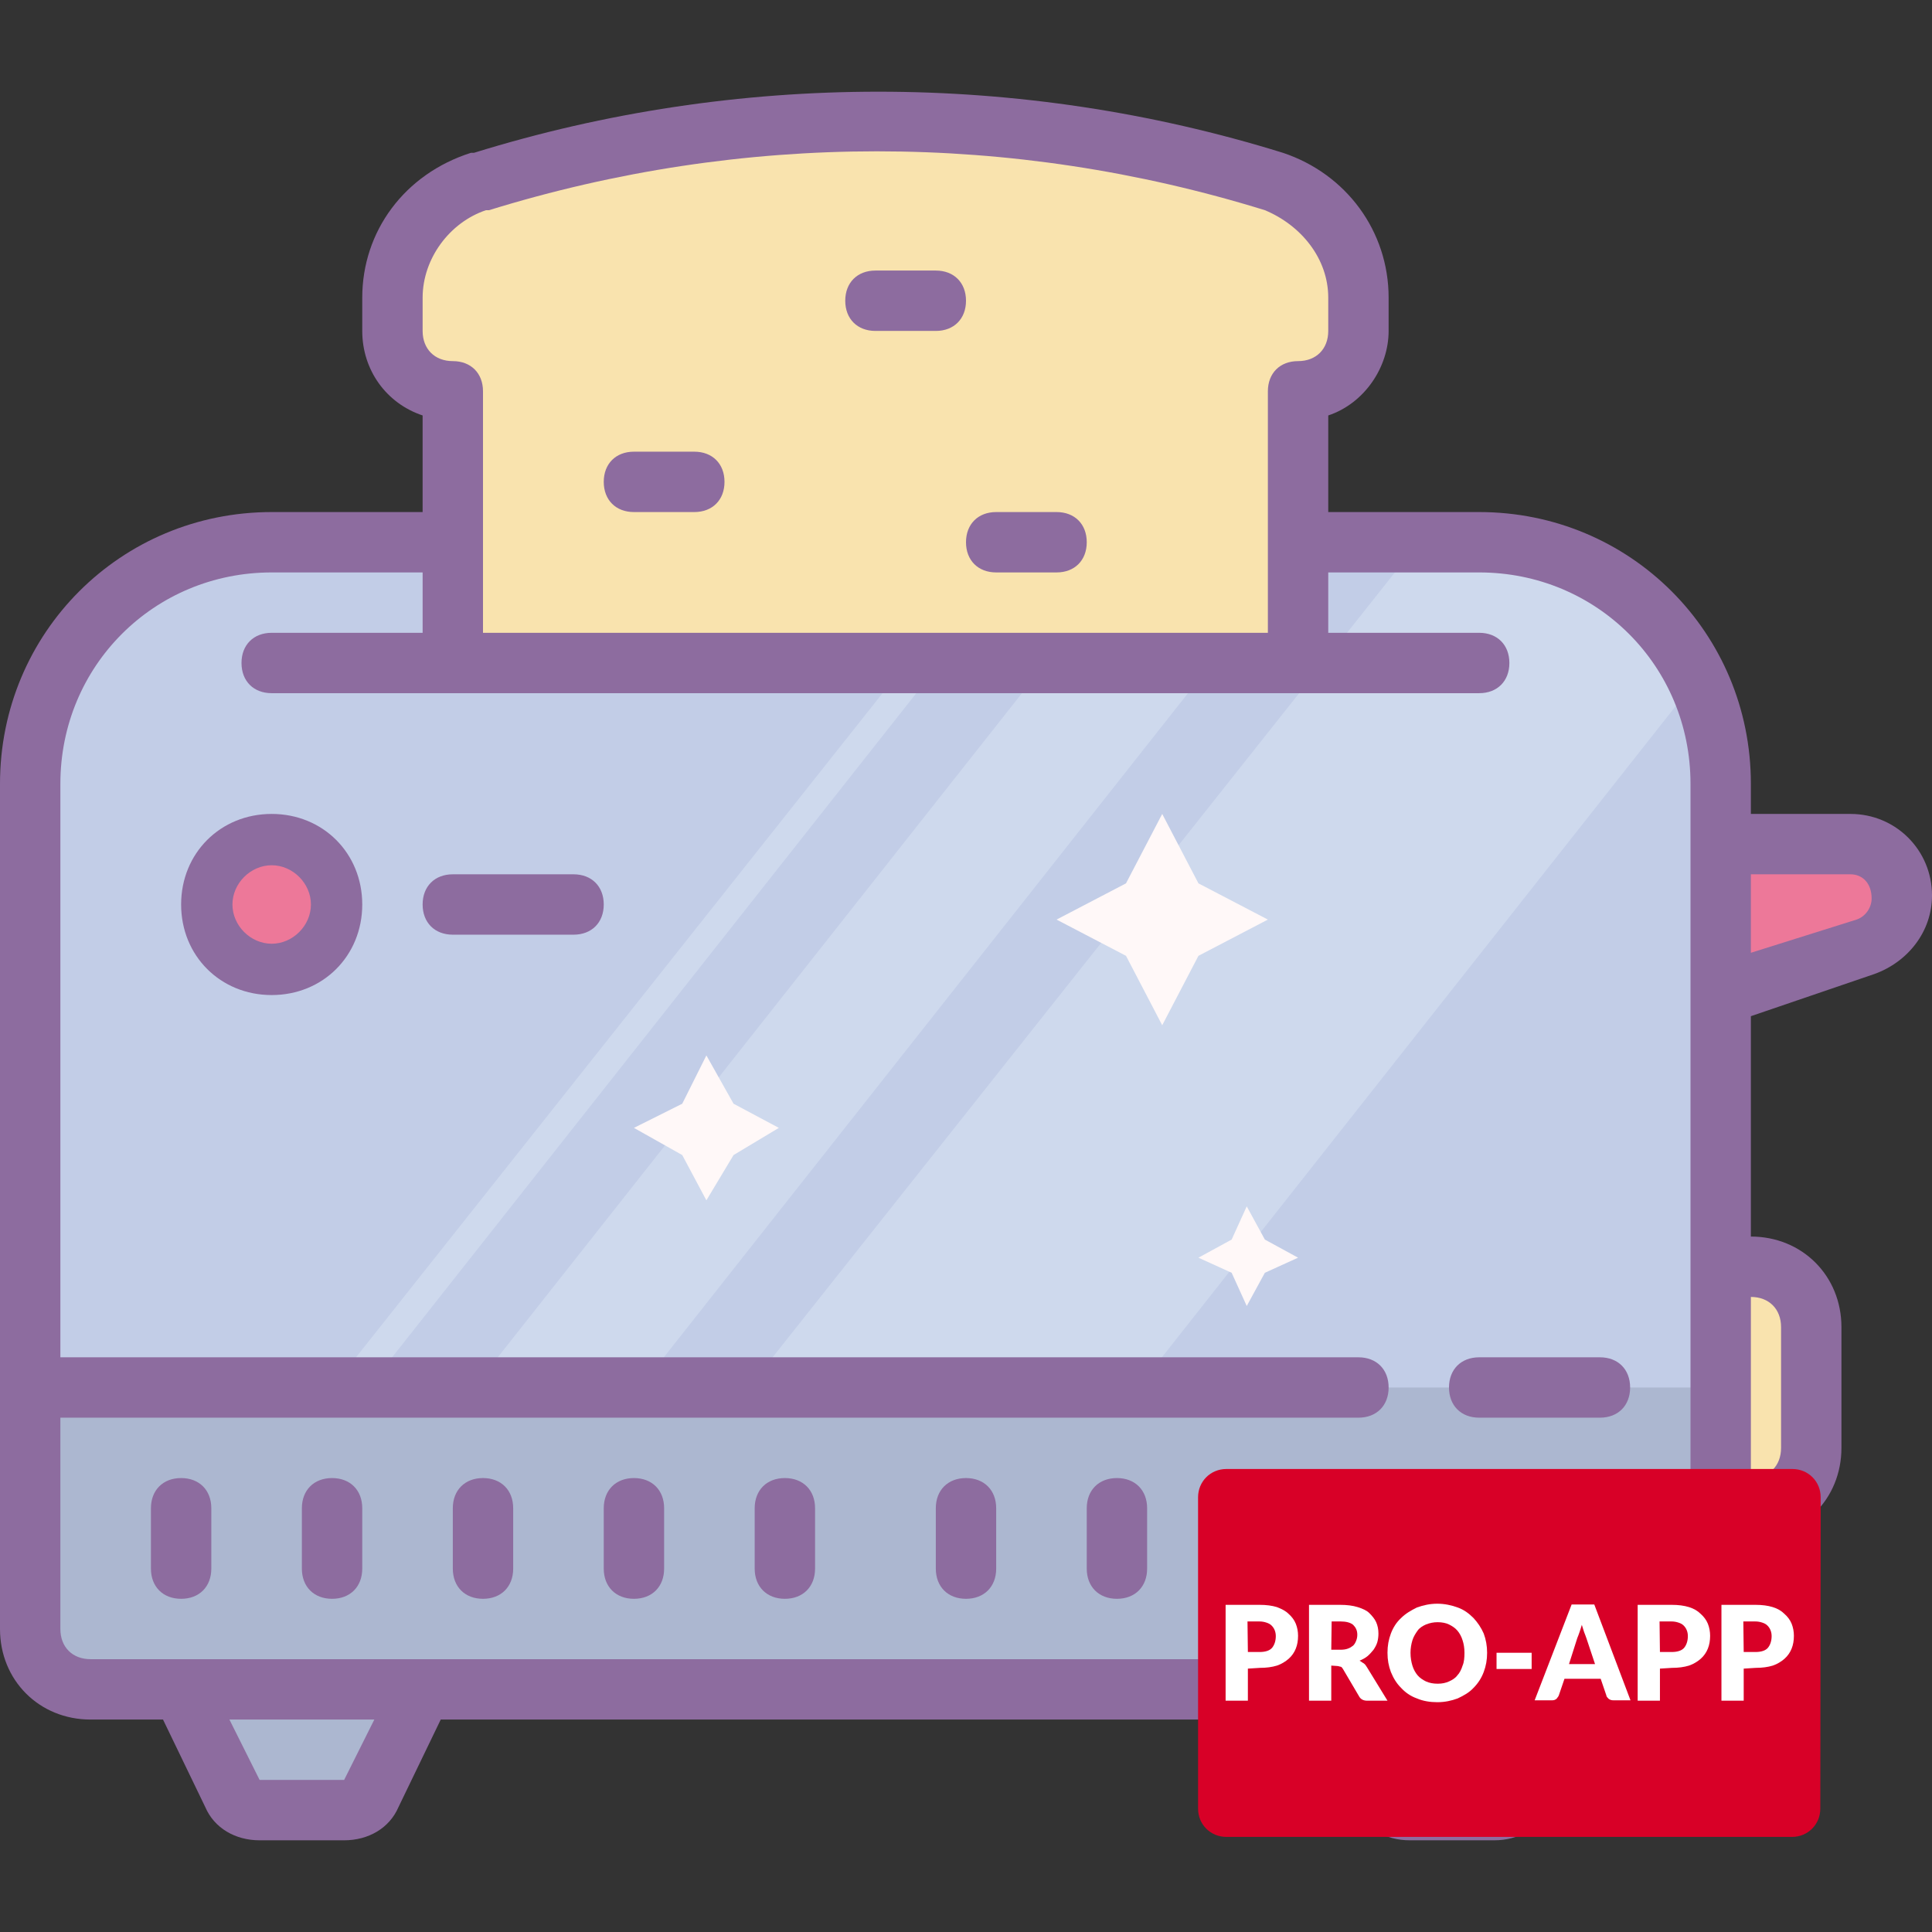 <?xml version="1.0" encoding="utf-8"?>
<!-- Generator: Adobe Illustrator 19.0.0, SVG Export Plug-In . SVG Version: 6.00 Build 0)  -->
<svg version="1.1" id="Layer_1" xmlns="http://www.w3.org/2000/svg" xmlns:xlink="http://www.w3.org/1999/xlink" x="0px" y="0px"
	 viewBox="-49 141 512 512" style="enable-background:new -49 141 512 512;" xml:space="preserve">
<rect x="-49" y="141" width="512" height="512" fill="#333333" stroke="none"/>
<style type="text/css">
	.st0{fill:#ED7899;}
	.st1{fill:#F9E3AE;}
	.st2{fill:#C2CDE7;}
	.st3{fill:#CED9ED;}
	.st4{fill:#ACB7D0;}
	.st5{fill:#FFF8F8;}
	.st6{fill:#8D6C9F;}
	.st7{fill:#D80027;}
	.st8{enable-background:new    ;}
	.st9{fill:#FFFFFF;}
</style>
<g id="Capa_1">
	<path class="st0" d="M407,364.7h48l0,0v8c0,13.6-10.4,24-24,24h-24l0,0V364.7L407,364.7z"/>
	<rect x="407" y="476.7" class="st1" width="24" height="64"/>
	<path class="st2" d="M23,284.7h320c35.2,0,64,28.8,64,64v240l0,0H-41l0,0v-240C-41,313.5-12.2,284.7,23,284.7z"/>
	<g>
		<polygon class="st3" points="252.6,508.7 149.4,508.7 327,284.7 360.6,284.7 402.2,319.1 		"/>
		<polygon class="st3" points="120.6,508.7 76.6,508.7 253.4,284.7 297.4,284.7 		"/>
		<polygon class="st3" points="48.6,508.7 39,508.7 216.6,284.7 225.4,284.7 		"/>
	</g>
	<polygon class="st1" points="295,188.7 184.6,172.7 71,188.7 55,225.5 71,250.3 71,316.7 295,316.7 295,246.3 311,226.3 	"/>
	<g>
		<polygon class="st4" points="47,620.7 15,620.7 7,588.7 55,588.7 		"/>
		<polygon class="st4" points="351,620.7 319,620.7 311,588.7 359,588.7 		"/>
		<rect x="-41" y="508.7" class="st4" width="448" height="80"/>
	</g>
	<circle class="st0" cx="23" cy="380.7" r="16"/>
	<g>
		<polygon class="st5" points="259,356.7 268.6,375.1 287,384.7 268.6,394.3 259,412.7 249.4,394.3 231,384.7 249.4,375.1 		"/>
		<polygon class="st5" points="138.2,420.7 145.4,433.5 157.4,439.9 145.4,447.1 138.2,459.1 131.8,447.1 119,439.9 131.8,433.5 		
			"/>
		<polygon class="st5" points="281.4,460.7 286.2,469.5 295,474.3 286.2,478.3 281.4,487.1 277.4,478.3 268.6,474.3 277.4,469.5 		
			"/>
	</g>
	<g>
		<path class="st6" d="M-1,532.7c-4.8,0-8,3.2-8,8v16c0,4.8,3.2,8,8,8s8-3.2,8-8v-16C7,535.9,3.8,532.7-1,532.7z"/>
		<path class="st6" d="M39,532.7c-4.8,0-8,3.2-8,8v16c0,4.8,3.2,8,8,8s8-3.2,8-8v-16C47,535.9,43.8,532.7,39,532.7z"/>
		<path class="st6" d="M79,532.7c-4.8,0-8,3.2-8,8v16c0,4.8,3.2,8,8,8s8-3.2,8-8v-16C87,535.9,83.8,532.7,79,532.7z"/>
		<path class="st6" d="M119,532.7c-4.8,0-8,3.2-8,8v16c0,4.8,3.2,8,8,8s8-3.2,8-8v-16C127,535.9,123.8,532.7,119,532.7z"/>
		<path class="st6" d="M159,532.7c-4.8,0-8,3.2-8,8v16c0,4.8,3.2,8,8,8s8-3.2,8-8v-16C167,535.9,163.8,532.7,159,532.7z"/>
		<path class="st6" d="M207,532.7c-4.8,0-8,3.2-8,8v16c0,4.8,3.2,8,8,8s8-3.2,8-8v-16C215,535.9,211.8,532.7,207,532.7z"/>
		<path class="st6" d="M247,532.7c-4.8,0-8,3.2-8,8v16c0,4.8,3.2,8,8,8s8-3.2,8-8v-16C255,535.9,251.8,532.7,247,532.7z"/>
		<path class="st6" d="M287,532.7c-4.8,0-8,3.2-8,8v16c0,4.8,3.2,8,8,8s8-3.2,8-8v-16C295,535.9,291.8,532.7,287,532.7z"/>
		<path class="st6" d="M327,532.7c-4.8,0-8,3.2-8,8v16c0,4.8,3.2,8,8,8s8-3.2,8-8v-16C335,535.9,331.8,532.7,327,532.7z"/>
		<path class="st6" d="M367,532.7c-4.8,0-8,3.2-8,8v16c0,4.8,3.2,8,8,8s8-3.2,8-8v-16C375,535.9,371.8,532.7,367,532.7z"/>
		<path class="st6" d="M375,500.7h-32c-4.8,0-8,3.2-8,8c0,4.8,3.2,8,8,8h32c4.8,0,8-3.2,8-8C383,503.9,379.8,500.7,375,500.7z"/>
		<path class="st6" d="M441.4,356.7H415v-8c0-40-32-72-72-72h-40v-25.6c9.6-3.2,16-12.8,16-22.4v-8.8c0-17.6-11.2-32.8-28-38.4
			c-69.6-21.6-144.8-21.6-214.4,0h-0.8C58.2,187.1,47,202.3,47,219.9v8.8c0,10.4,6.4,19.2,16,22.4v25.6H23c-40,0-72,32-72,72v224
			c0,13.6,10.4,24,24,24h19.2l11.2,23.2c2.4,5.6,8,8.8,14.4,8.8h22.4c6.4,0,12-3.2,14.4-8.8l11.2-23.2h230.4l12,23.2
			c2.4,5.6,8,8.8,14.4,8.8H347c6.4,0,12-3.2,14.4-8.8l12-23.2H391c13.6,0,24-10.4,24-24v-24c13.6,0,24-10.4,24-24v-32
			c0-13.6-10.4-24-24-24v-58.4l32.8-11.2c8.8-3.2,15.2-11.2,15.2-20.8l0,0C463,366.3,453.4,356.7,441.4,356.7L441.4,356.7z
			 M63,219.9c0-10.4,7.2-20,16.8-23.2h0.8c67.2-20.8,138.4-20.8,205.6,0c9.6,4,16.8,12.8,16.8,23.2v8.8c0,4.8-3.2,8-8,8s-8,3.2-8,8
			v64H79v-64c0-4.8-3.2-8-8-8s-8-3.2-8-8V219.9z M42.2,612.7H19.8l-8-16h38.4L42.2,612.7z M346.2,612.7h-22.4l-8-16h38.4
			L346.2,612.7z M423,492.7v32c0,4.8-3.2,8-8,8v-48C419.8,484.7,423,487.9,423,492.7z M399,484.7v88c0,4.8-3.2,8-8,8H-25
			c-4.8,0-8-3.2-8-8v-56h344c4.8,0,8-3.2,8-8c0-4.8-3.2-8-8-8H-33v-152c0-31.2,24.8-56,56-56h40v16H23c-4.8,0-8,3.2-8,8s3.2,8,8,8
			h320c4.8,0,8-3.2,8-8s-3.2-8-8-8h-40v-16h40c31.2,0,56,24.8,56,56V484.7z M447,379.1c0,2.4-1.6,4.8-4,5.6l-28,8.8v-20.8h26.4
			C444.6,372.7,447,375.1,447,379.1C447,378.3,447,378.3,447,379.1L447,379.1z"/>
		<path class="st6" d="M23,356.7c-13.6,0-24,10.4-24,24s10.4,24,24,24s24-10.4,24-24l0,0C47,367.1,36.6,356.7,23,356.7z M23,391.1
			c-5.6,0-10.4-4.8-10.4-10.4s4.8-10.4,10.4-10.4s10.4,4.8,10.4,10.4S28.6,391.1,23,391.1L23,391.1z"/>
		<path class="st6" d="M119,276.7h16c4.8,0,8-3.2,8-8s-3.2-8-8-8h-16c-4.8,0-8,3.2-8,8S114.2,276.7,119,276.7z"/>
		<path class="st6" d="M183,228.7h16c4.8,0,8-3.2,8-8s-3.2-8-8-8h-16c-4.8,0-8,3.2-8,8S178.2,228.7,183,228.7z"/>
		<path class="st6" d="M103,372.7H71c-4.8,0-8,3.2-8,8s3.2,8,8,8h32c4.8,0,8-3.2,8-8C111,375.9,107.8,372.7,103,372.7z"/>
		<path class="st6" d="M215,292.7h16c4.8,0,8-3.2,8-8s-3.2-8-8-8h-16c-4.8,0-8,3.2-8,8S210.2,292.7,215,292.7z"/>
	</g>
</g>
<g>
	<g id="XMLID_470_">
		<path id="XMLID_472_" class="st7" d="M377.6,571.9h-2.4v14.6h2.3c1.4,0,2.4-0.5,2.4-2.7v-9.3C379.8,572.3,379,571.9,377.6,571.9z"
			/>
		<polygon id="XMLID_473_" class="st7" points="342.9,581.4 345,581.4 343.9,578 		"/>
		<path id="XMLID_474_" class="st7" d="M433.5,537.8c0-4.2-3.3-7.5-7.5-7.5H276c-4.2,0-7.5,3.3-7.5,7.5v82.5c0,4.2,3.3,7.5,7.5,7.5
			h149.9c4.2,0,7.5-3.3,7.5-7.5L433.5,537.8L433.5,537.8z"/>
		<path id="XMLID_481_" class="st7" d="M324.6,571.9h-2.4v5.7h2.4c1.4,0,2.4-0.5,2.4-2.7v-0.4C326.9,572.3,326.1,571.9,324.6,571.9z
			"/>
	</g>
	<g class="st8">
		<path class="st9" d="M281.7,583.2v8.5h-5.9v-25.4h9c1.8,0,3.3,0.2,4.6,0.6c1.3,0.5,2.3,1,3.1,1.8c0.8,0.7,1.5,1.6,1.9,2.6
			c0.4,1,0.6,2.1,0.6,3.2c0,1.3-0.2,2.4-0.6,3.4c-0.4,1-1,1.9-1.9,2.7c-0.8,0.7-1.9,1.4-3.1,1.8c-1.3,0.4-2.8,0.6-4.5,0.6
			L281.7,583.2L281.7,583.2z M281.7,578.8h3.1c1.6,0,2.7-0.4,3.3-1.1c0.6-0.7,1-1.8,1-3.1c0-0.6-0.1-1.1-0.3-1.6
			c-0.2-0.5-0.5-0.9-0.8-1.2c-0.4-0.4-0.8-0.6-1.4-0.8c-0.6-0.2-1.2-0.3-1.9-0.3h-3.1L281.7,578.8L281.7,578.8z"/>
		<path class="st9" d="M303.8,582.4v9.3h-5.9v-25.4h8.2c1.9,0,3.4,0.2,4.7,0.6c1.3,0.4,2.4,0.9,3.1,1.6s1.4,1.5,1.8,2.4
			c0.4,0.9,0.6,1.9,0.6,3c0,0.8-0.1,1.6-0.3,2.3c-0.2,0.7-0.6,1.4-1,2c-0.5,0.6-1,1.2-1.6,1.7c-0.6,0.5-1.4,0.9-2.1,1.2
			c0.4,0.2,0.7,0.5,1.1,0.7c0.4,0.3,0.6,0.6,0.9,1.1l5.4,8.8h-5.4c-1,0-1.7-0.4-2.1-1.1l-4.3-7.3c-0.2-0.3-0.4-0.6-0.6-0.6
			s-0.6-0.2-1-0.2L303.8,582.4L303.8,582.4L303.8,582.4z M303.8,578.2h2.4c0.8,0,1.5-0.1,2-0.3c0.6-0.2,1-0.5,1.4-0.8
			c0.4-0.4,0.6-0.8,0.8-1.3s0.3-1,0.3-1.6c0-1.1-0.4-1.9-1.1-2.6c-0.7-0.6-1.9-0.9-3.3-0.9h-2.4L303.8,578.2L303.8,578.2z"/>
		<path class="st9" d="M345.1,579c0,1.9-0.3,3.5-0.9,5.1c-0.6,1.6-1.5,3-2.7,4.2c-1.1,1.2-2.5,2-4.2,2.8c-1.6,0.6-3.4,1-5.4,1
			c-1.9,0-3.8-0.3-5.4-1c-1.7-0.6-3.1-1.6-4.2-2.8c-1.2-1.2-2-2.5-2.7-4.2c-0.6-1.6-0.9-3.2-0.9-5.1s0.3-3.5,0.9-5.1
			c0.6-1.6,1.5-3,2.7-4.1c1.2-1.2,2.6-2,4.2-2.8c1.7-0.6,3.4-1,5.4-1c1.9,0,3.8,0.4,5.4,1c1.7,0.6,3,1.6,4.2,2.8
			c1.1,1.2,2,2.5,2.7,4.1C344.8,575.5,345.1,577.2,345.1,579z M339.1,579c0-1.3-0.2-2.4-0.5-3.3c-0.3-1-0.8-1.9-1.4-2.6
			c-0.6-0.7-1.4-1.2-2.2-1.6c-0.8-0.4-1.9-0.6-3-0.6c-1.1,0-2.1,0.2-3.1,0.6c-0.9,0.4-1.7,0.9-2.2,1.6s-1.1,1.6-1.4,2.6
			c-0.3,1-0.5,2.1-0.5,3.3c0,1.3,0.2,2.4,0.5,3.4c0.3,1,0.8,1.9,1.4,2.6c0.6,0.7,1.4,1.2,2.2,1.6c0.9,0.4,1.9,0.6,3.1,0.6
			c1.2,0,2.1-0.2,3-0.6c0.9-0.4,1.7-0.9,2.2-1.6c0.6-0.6,1.1-1.6,1.4-2.6C339,581.5,339.1,580.3,339.1,579z"/>
		<path class="st9" d="M347.6,579h9.3v4.3h-9.3V579z"/>
		<path class="st9" d="M383.1,591.6h-4.5c-0.5,0-0.9-0.1-1.3-0.4c-0.3-0.3-0.6-0.6-0.6-0.9l-1.5-4.4h-9.6l-1.5,4.4
			c-0.1,0.3-0.4,0.6-0.6,0.9c-0.4,0.3-0.7,0.4-1.2,0.4h-4.6l9.8-25.4h6L383.1,591.6z M366.8,582h6.9l-2.3-6.9
			c-0.2-0.5-0.3-0.9-0.6-1.6c-0.2-0.6-0.4-1.2-0.6-1.9c-0.2,0.6-0.4,1.4-0.6,1.9c-0.2,0.6-0.4,1.1-0.6,1.6L366.8,582z"/>
		<path class="st9" d="M390.9,583.2v8.5H385v-25.4h9c1.8,0,3.3,0.2,4.6,0.6s2.3,1,3.1,1.8c0.8,0.7,1.5,1.6,1.9,2.6
			c0.4,1,0.6,2.1,0.6,3.2c0,1.3-0.2,2.4-0.6,3.4c-0.4,1-1,1.9-1.9,2.7c-0.8,0.7-1.9,1.4-3.1,1.8c-1.3,0.4-2.8,0.6-4.5,0.6
			L390.9,583.2L390.9,583.2L390.9,583.2z M390.9,578.8h3.1c1.6,0,2.7-0.4,3.3-1.1c0.6-0.7,1-1.8,1-3.1c0-0.6-0.1-1.1-0.3-1.6
			c-0.2-0.5-0.5-0.9-0.8-1.2c-0.4-0.4-0.8-0.6-1.4-0.8c-0.6-0.2-1.2-0.3-1.9-0.3h-3.1L390.9,578.8L390.9,578.8z"/>
		<path class="st9" d="M413.1,583.2v8.5h-5.9v-25.4h9c1.8,0,3.3,0.2,4.6,0.6c1.3,0.4,2.3,1,3.1,1.8c0.8,0.7,1.5,1.6,1.9,2.6
			c0.4,1,0.6,2.1,0.6,3.2c0,1.3-0.2,2.4-0.6,3.4c-0.4,1-1,1.9-1.9,2.7c-0.8,0.7-1.9,1.4-3.1,1.8c-1.3,0.4-2.8,0.6-4.5,0.6
			L413.1,583.2L413.1,583.2L413.1,583.2z M413.1,578.8h3.1c1.6,0,2.7-0.4,3.3-1.1c0.6-0.7,1-1.8,1-3.1c0-0.6-0.1-1.1-0.3-1.6
			c-0.2-0.5-0.5-0.9-0.8-1.2c-0.4-0.4-0.8-0.6-1.4-0.8c-0.6-0.2-1.2-0.3-1.9-0.3H413L413.1,578.8L413.1,578.8z"/>
	</g>
</g>
</svg>
